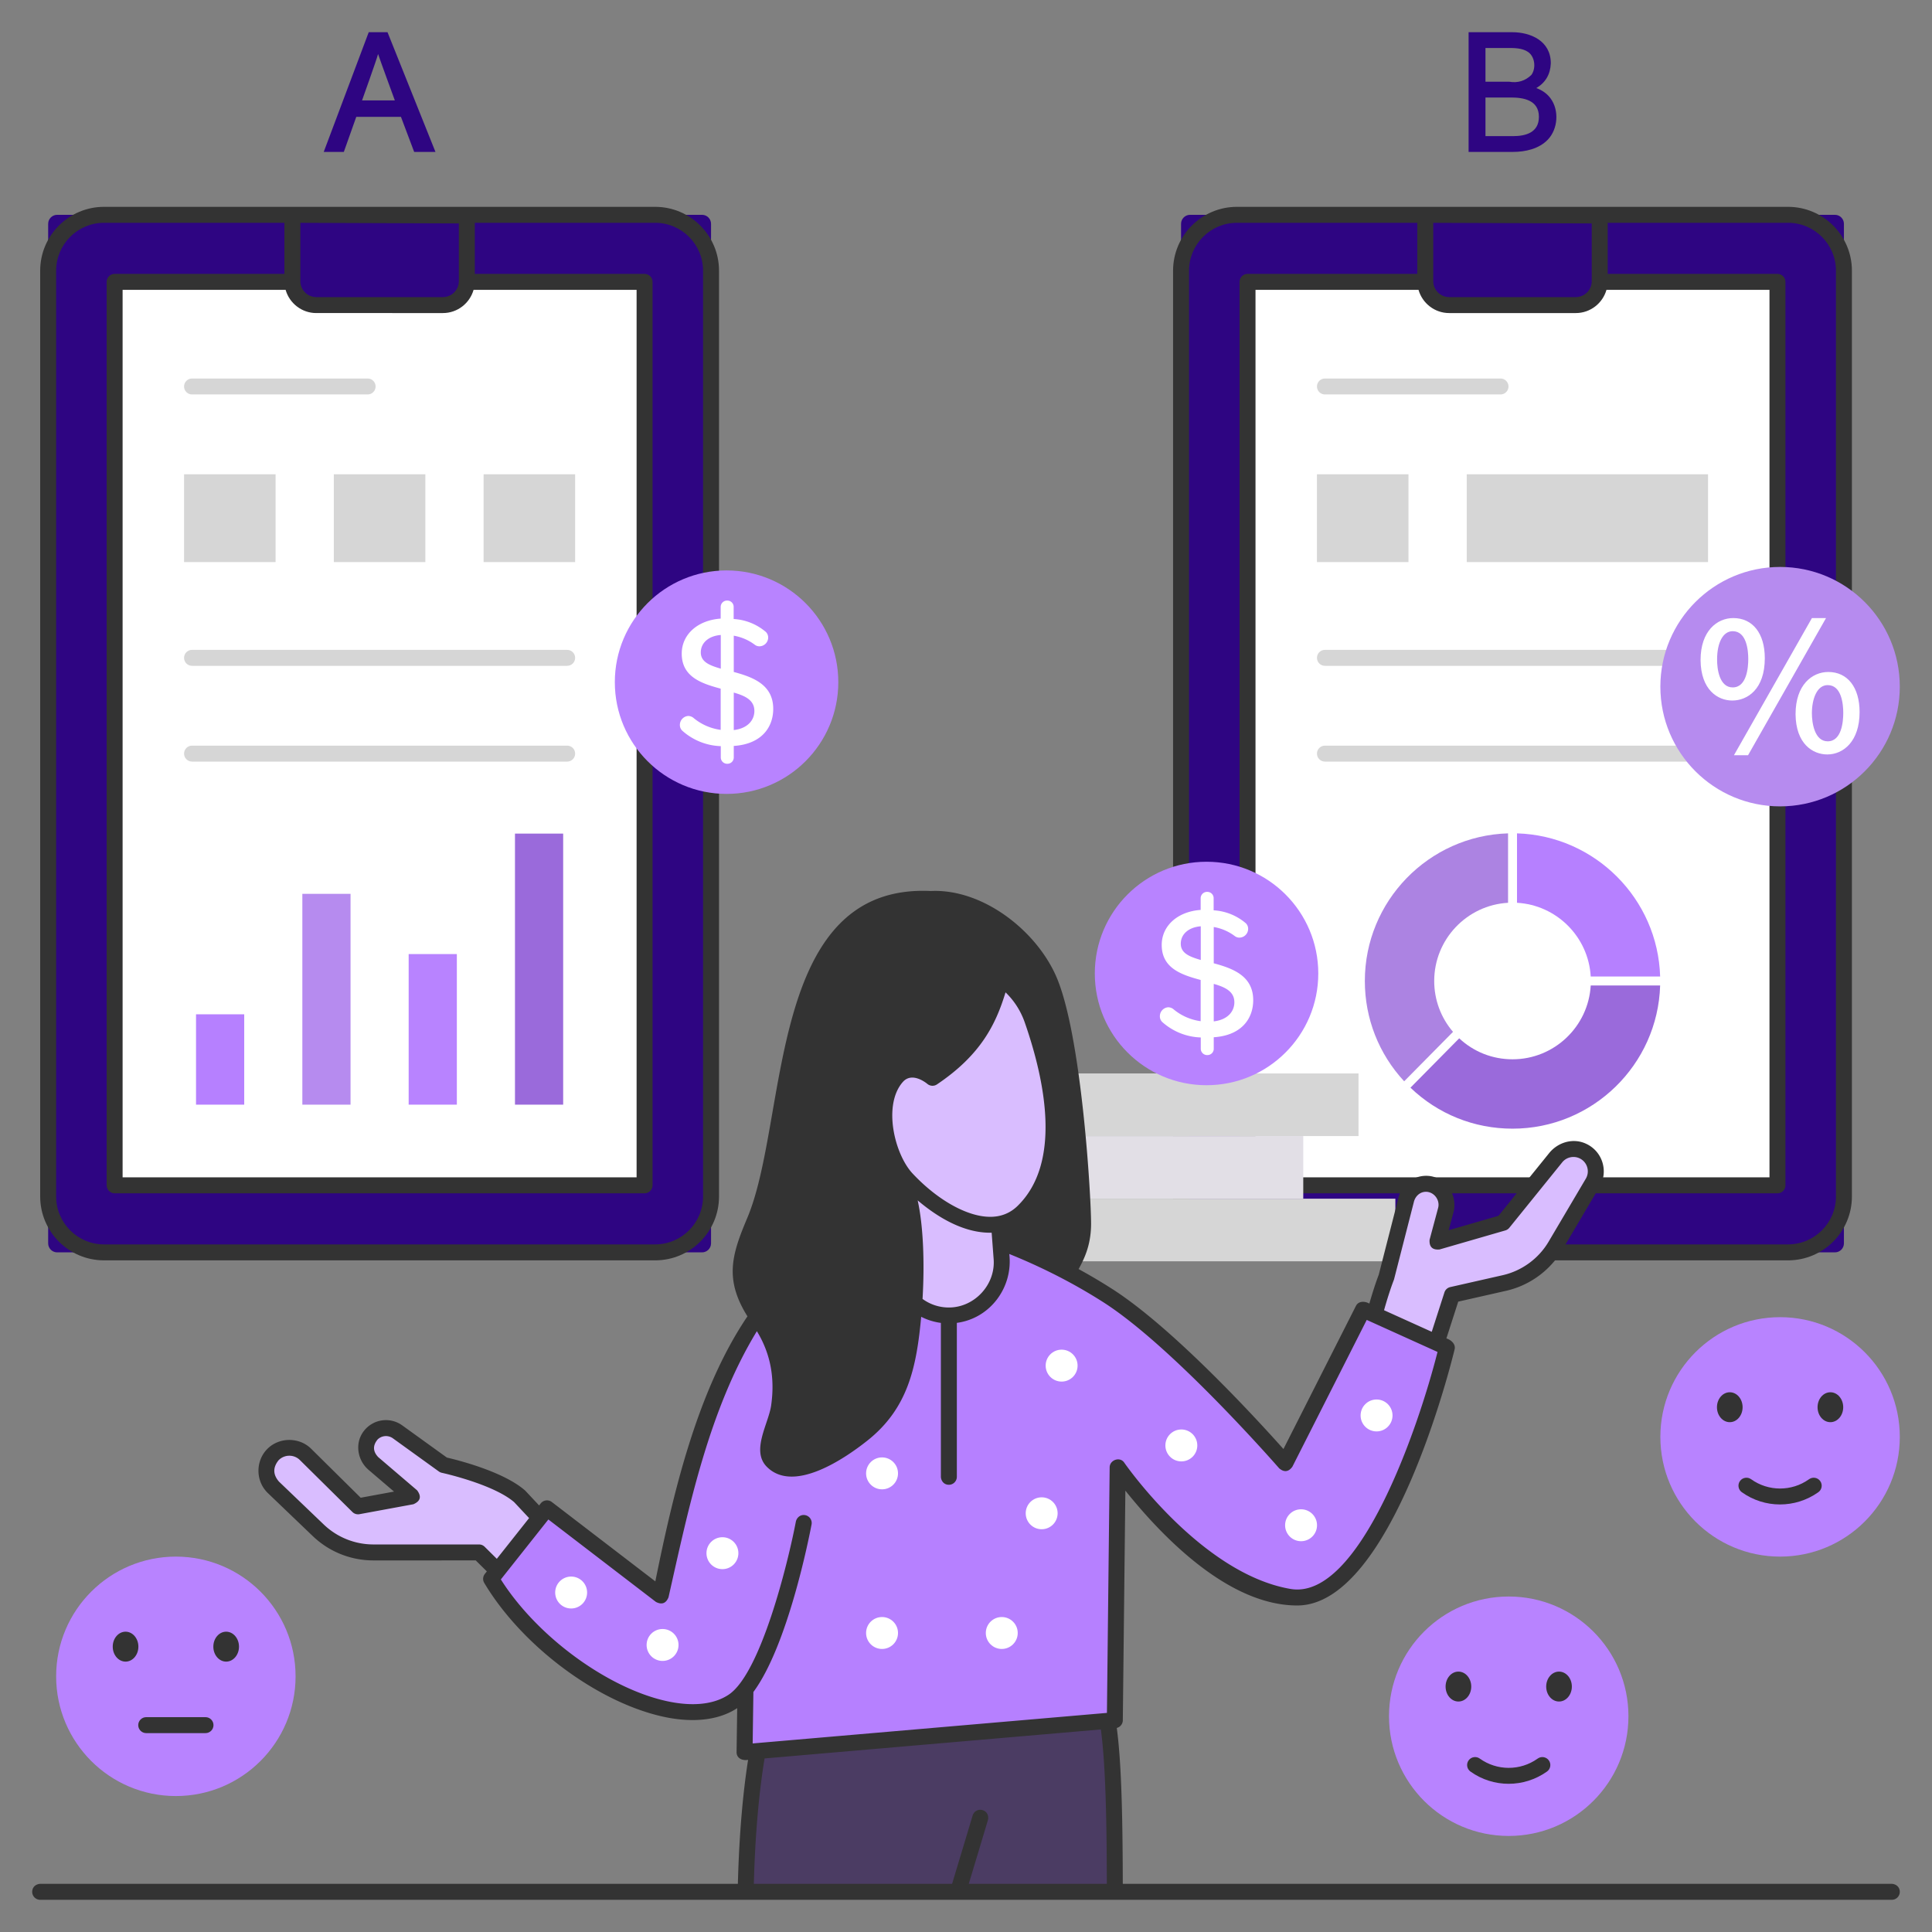 <svg xmlns="http://www.w3.org/2000/svg" enable-background="new 0 0 3000 3000" viewBox="0 0 3000 3000" id="Businesscomparison"><rect x="0" y="0" width="3000" height="3000" fill="#808080" stroke="none"/><path fill="#2e0582" d="M1090.095 1944.682H88.786c-7.732 0-14-6.268-14-14V347.571c0-7.732 6.268-14 14-14h1001.309c7.732 0 14 6.268 14 14v1583.111c0 7.732-6.268 14-14 14z" class="coloraaaaaa svgShape"></path><path fill="#ffffff" d="M-112.012 727.677h1402.906v822.899H-112.012z" transform="rotate(90 589.44 1139.126)" class="colorffffff svgShape"></path><path fill="#2e0582" d="M687.711 473.726H491.17c-20.534 0-37.179-16.646-37.179-37.179V333.571l270.9 1.028v101.948c0 20.533-16.646 37.179-37.18 37.179z" class="coloraaaaaa svgShape"></path><path fill="#333333" d="M1017.344 321.179H161.538c-54.668 0-99.145 44.477-99.145 99.145v1437.607c0 54.668 44.477 99.145 99.145 99.145h855.806c54.668 0 99.145-44.477 99.145-99.145V420.324c.001-54.668-44.477-99.145-99.145-99.145zm-550.963 24.835 246.114.932v89.602c0 13.67-11.116 24.786-24.786 24.786H491.168c-13.67 0-24.786-11.116-24.786-24.786v-90.534zm24.787 140.107H687.71c22.643 0 41.747-15.278 47.651-36.054h253.137v1378.122H190.385V450.067h253.131c5.905 20.776 25.009 36.054 47.652 36.054zm600.535 1371.81c0 41.004-33.355 74.359-74.359 74.359H161.538c-41.004 0-74.359-33.355-74.359-74.359V420.324c0-41.004 33.355-74.359 74.359-74.359h280.056v79.315H177.992c-6.844 0-12.393 5.549-12.393 12.393v1402.908c0 6.844 5.549 12.393 12.393 12.393h822.899c6.844 0 12.393-5.549 12.393-12.393V437.674c0-6.844-5.549-12.393-12.393-12.393H737.282v-79.315h280.063c41.004 0 74.359 33.355 74.359 74.359v1437.606z" class="color333333 svgShape"></path><path fill="#d6d6d6" d="M285.808 736.446h142.126v136.325H285.808zM518.378 736.446h142.126v136.325H518.378zM750.947 736.446h142.126v136.325H750.947zM880.681 1033.883H298.202c-6.844 0-12.393-5.549-12.393-12.393s5.549-12.393 12.393-12.393h582.479c6.844 0 12.393 5.549 12.393 12.393s-5.549 12.393-12.393 12.393zM570.852 612.515h-272.65c-6.844 0-12.393-5.549-12.393-12.393s5.549-12.393 12.393-12.393h272.65c6.844 0 12.393 5.549 12.393 12.393s-5.549 12.393-12.393 12.393zM880.681 1182.601H298.202c-6.844 0-12.393-5.549-12.393-12.393s5.549-12.393 12.393-12.393h582.479c6.844 0 12.393 5.549 12.393 12.393s-5.549 12.393-12.393 12.393z" class="colord6d6d6 svgShape"></path><path fill="#b680ff" d="M304.398 1575.011h74.827v140.3h-74.827z" class="colorff80a4 svgShape"></path><path fill="#b68bef" d="M469.484 1387.944h74.827v327.367h-74.827z" class="color8bb6ef svgShape"></path><path fill="#b883ff" d="M634.57 1481.478h74.827v233.833H634.57z" class="colorffdc83 svgShape"></path><path fill="#9a6adb" d="M799.657 1294.411h74.827v420.9h-74.827z" class="color6ad8db svgShape"></path><path fill="#2e0582" d="M601.732 50h-29.168l-69.875 185.897h31.214l19.316-54.436h69.388l20.515 54.436h33.071L601.732 50zm11.381 105.935h-50.941s22.961-64.19 24.906-72.05c2.474 7.718 26.035 72.05 26.035 72.05zM2849.248 1944.682H1847.939c-7.732 0-14-6.268-14-14V347.571c0-7.732 6.268-14 14-14h1001.308c7.732 0 14 6.268 14 14v1583.111c.001 7.732-6.267 14-13.999 14z" class="coloraaaaaa svgShape"></path><path fill="#ffffff" d="M1647.141 727.677h1402.906v822.899H1647.141z" transform="rotate(90 2348.594 1139.126)" class="colorffffff svgShape"></path><path fill="#2e0582" d="M2446.864 473.726h-196.541c-20.534 0-37.179-16.646-37.179-37.179V333.571l270.9 1.028v101.948c0 20.533-16.646 37.179-37.18 37.179z" class="coloraaaaaa svgShape"></path><path fill="#333333" d="M2776.496 321.179H1920.69c-54.668 0-99.145 44.477-99.145 99.145v1437.607c0 54.668 44.477 99.145 99.145 99.145h855.806c54.668 0 99.146-44.477 99.146-99.145V420.324c-.001-54.668-44.478-99.145-99.146-99.145zm-526.171 164.942h196.542c22.643 0 41.747-15.278 47.651-36.054h253.131v1378.122h-798.112V450.067h253.137c5.904 20.776 25.008 36.054 47.651 36.054zm-24.786-49.573v-90.534l246.115.932v89.602c0 13.67-11.116 24.786-24.786 24.786h-196.542c-13.671 0-24.787-11.116-24.787-24.786zm625.316 1421.383c0 41.004-33.355 74.359-74.359 74.359H1920.69c-41.004 0-74.359-33.355-74.359-74.359V420.324c0-41.004 33.355-74.359 74.359-74.359h280.062v79.315h-263.609c-6.844 0-12.393 5.549-12.393 12.393v1402.908c0 6.844 5.549 12.393 12.393 12.393h822.899c6.844 0 12.393-5.549 12.393-12.393V437.674c0-6.844-5.549-12.393-12.393-12.393h-263.603v-79.315h280.056c41.004 0 74.359 33.355 74.359 74.359v1437.606z" class="color333333 svgShape"></path><path fill="#d6d6d6" d="M2044.961 736.446h142.126v136.325h-142.126zM2277.531 736.446h374.695v136.325h-374.695zM2639.832 1033.883h-582.479c-6.844 0-12.393-5.549-12.393-12.393s5.549-12.393 12.393-12.393h582.479c6.844 0 12.393 5.549 12.393 12.393s-5.549 12.393-12.393 12.393zM2330.003 612.515h-272.649c-6.844 0-12.393-5.549-12.393-12.393s5.549-12.393 12.393-12.393h272.649c6.844 0 12.393 5.549 12.393 12.393s-5.549 12.393-12.393 12.393zM2639.832 1182.601h-582.479c-6.844 0-12.393-5.549-12.393-12.393s5.549-12.393 12.393-12.393h582.479c6.844 0 12.393 5.549 12.393 12.393s-5.549 12.393-12.393 12.393z" class="colord6d6d6 svgShape"></path><path fill="#ac83e2" d="M2341.697 1294.041c-123.251 3.682-222.377 105.094-222.377 229.221 0 58.204 21.635 113.245 61.071 155.775l75.838-76.771c-18.873-22.029-29.195-49.829-29.195-79.004 0-64.725 50.827-117.802 114.663-121.416v-107.805z" class="colora183e2 svgShape"></path><path fill="#b680ff" d="M2470.062 1516.313h107.805c-3.614-120.944-101.328-218.658-222.272-222.272v107.805c61.536 3.485 110.982 52.931 114.467 114.467z" class="colorff80a4 svgShape"></path><path fill="#9a6adb" d="M2190.14 1688.945c42.887 41.095 98.908 63.643 158.507 63.643 124.127 0 225.539-99.126 229.221-222.377h-107.805c-3.614 63.836-56.69 114.663-121.416 114.663-31.095 0-60.226-11.513-82.794-32.571l-75.713 76.642z" class="color6ad8db svgShape"></path><path fill="#2e0582" d="M2407.74 152.8c-5.318-7.237-12.76-12.626-22.149-16.046 14.319-8.5 21.819-21.329 22.502-38.486 0-35.085-31.743-48.269-59.975-48.269h-67.687v185.897h68.769c19.176 0 40.636-4.621 54.521-19.344 15.55-16.487 17.558-45.341 4.019-63.752zm-29.733-36.551c-9.576 9.379-21.105 12.924-34.588 10.637h-36.784V74.52h33.893c10.609 0 22.965-.14 32.186 6.132 10.74 7.306 12.755 25.075 5.293 35.597zm11.595 65.14c0 24.818-20.99 29.994-40.403 29.994h-42.565V151.4h39.432c19.268 0 43.536 3.797 43.536 29.989z" class="coloraaaaaa svgShape"></path><path fill="#e2dfe6" d="M1497.39 1764.08h526.307v97.233H1497.39z" class="coloreaeaea svgShape"></path><path fill="#d6d6d6" d="M1640.408 1861.314h526.307v97.233h-526.307zM1583.201 1666.847h526.307v97.233h-526.307z" class="colord6d6d6 svgShape"></path><circle cx="1873.52" cy="1511.621" r="173.504" fill="#b883ff" class="colorffdc83 svgShape"></circle><path fill="#ffffff" d="M1884.704 1495.778v-56.314a75.085 75.085 0 0 1 33.117 14.398 11.844 11.844 0 0 0 6.559 2.079c7.535 0 13.679-6.063 13.758-13.598a12.213 12.213 0 0 0-3.52-8.639 84.424 84.424 0 0 0-50.075-20.158v-18.878a9.756 9.756 0 0 0-9.759-9.759c-.112-.016-.224-.016-.336-.016-5.471-.08-9.983 4.288-10.063 9.775v18.238c-35.996 2.56-60.473 24.797-60.473 54.394 0 36.316 30.877 46.395 60.473 54.394v63.993c-15.615-2.096-30.333-8.575-42.396-18.718a13.32 13.32 0 0 0-7.999-2.88c-7.375.512-13.054 6.687-12.959 14.079a12.213 12.213 0 0 0 3.52 8.639 94.214 94.214 0 0 0 59.994 24.157v17.598c0 .112.016.224.016.336.256 5.471 4.911 9.695 10.383 9.423a9.756 9.756 0 0 0 9.759-9.759v-17.918c43.675-2.879 61.273-29.437 61.273-57.594.002-37.754-31.675-49.273-61.272-57.272zm-20.157-5.12c-17.438-5.119-31.037-10.399-31.037-25.277 0-14.879 12.319-25.598 31.037-27.037v52.314zm20.157 95.35v-58.234c18.078 5.119 32.156 11.999 31.996 28.797.001 12.159-8.318 26.558-31.996 29.437z" class="colorffffff svgShape"></path><circle cx="2764.103" cy="1066.239" r="185.897" fill="#b68bef" class="color8bb6ef svgShape"></circle><path fill="#ffffff" d="M2740.378 1022.046c0-38.439-18.751-62.32-48.937-62.32-25.288 0-50.804 20.134-50.804 65.136.355 46.448 26.751 62.927 49.248 62.927 23.292 0 50.493-17.219 50.493-65.743zm-74.07 1.868c0-26.609 9.498-43.806 24.199-43.806 21.84 0 24.199 30.2 24.199 43.183 0 13.265-2.359 44.117-24.199 44.117-20.554 0-24.365-28.53-24.199-43.494zM2838.943 1043.444c-25.288 0-50.804 20.233-50.804 65.447.357 46.216 26.753 62.616 49.249 62.616 24.977 0 50.182-20.328 50.182-65.743-.001-38.439-18.632-62.32-48.627-62.32zm-25.444 64.187c0-21.804 7.579-43.806 24.51-43.806 21.842 0 24.199 30.2 24.199 43.183 0 13.265-2.357 44.117-24.199 44.117-20.376.001-24.486-28.614-24.51-43.494zM2813.544 959.727l-121.094 213.025h21.899l121.095-213.025z" class="colorffffff svgShape"></path><circle cx="1128.205" cy="1059.271" r="173.504" fill="#b883ff" class="colorffdc83 svgShape"></circle><path fill="#ffffff" d="M1139.389 1043.427v-56.314a75.085 75.085 0 0 1 33.117 14.398 11.853 11.853 0 0 0 6.559 2.08c7.535 0 13.679-6.063 13.758-13.598a12.213 12.213 0 0 0-3.52-8.639 84.424 84.424 0 0 0-50.075-20.158v-18.878a9.756 9.756 0 0 0-9.759-9.759c-.112-.016-.224-.016-.336-.016-5.471-.08-9.983 4.288-10.063 9.775v18.238c-35.996 2.56-60.474 24.798-60.474 54.394 0 36.316 30.877 46.395 60.474 54.394v63.993c-15.615-2.096-30.333-8.575-42.396-18.718a13.32 13.32 0 0 0-7.999-2.88c-7.375.512-13.054 6.687-12.959 14.079a12.213 12.213 0 0 0 3.52 8.639 94.214 94.214 0 0 0 59.994 24.157v17.598c0 .112.016.224.016.336.256 5.471 4.911 9.695 10.383 9.423a9.757 9.757 0 0 0 9.759-9.759v-17.918c43.675-2.88 61.273-29.437 61.273-57.594.001-37.754-31.675-49.273-61.272-57.273zm-20.158-5.119c-17.438-5.119-31.037-10.399-31.037-25.277s12.319-25.597 31.037-27.037v52.314zm20.158 95.35v-58.234c18.078 5.119 32.156 11.999 31.996 28.797.001 12.159-8.318 26.557-31.996 29.437z" class="colorffffff svgShape"></path><path fill="#4b3c63" d="M1731.092 2937.607c-.16-164.942-3.811-279.973-25.488-311.996h-504.463s-38.352 77.495-43.285 311.996h573.236z" class="color4f4f4f svgShape"></path><path fill="#d9bdff" d="m2416.209 1797.019-82.194 101.697-102.186 29.57 13.427-50.09c5.412-20.189-9.801-40.016-30.702-40.016-14.517 0-27.188 9.835-30.791 23.897l-31.03 121.115c-21.16 54.656-42.697 160.441-42.697 160.441l85.298 51.367 59.359-184.344 81.315-18.427a123.936 123.936 0 0 0 79.321-57.844l57.801-97.869c9.737-16.487 4.295-37.743-12.165-47.524-14.841-8.818-33.905-5.398-44.756 8.027z" class="colorffcdbd svgShape"></path><path fill="#b680ff" d="m2116.56 2033.372-120.833 238.568s-164.209-188.996-275.748-260.256c-111.538-71.261-213.782-99.145-213.782-99.145h-99.145l-120.867 46.934c-57.713 22.411-105.281 65.457-132.434 121.096-91.758 188.016-127.789 396.994-127.789 396.994l131.561 145.601-1.368 97.562 574.946-49.573 4.37-393.017s120.833 176.603 266.453 201.389c145.62 24.786 244.765-387.286 244.765-387.286l-130.129-58.867z" class="colorff80a4 svgShape"></path><path fill="#d9bdff" d="m843.437 2509.334-99.593-98.728H579.861a123.932 123.932 0 0 1-85.726-34.432l-69.557-66.625c-14.292-13.689-14.726-36.39-.968-50.616 13.819-14.289 36.646-14.544 50.781-.567l81.57 80.662 83.68-15.426-60.418-51.619c-13.832-11.817-14.52-32.965-1.486-45.656 10.756-10.474 27.482-11.707 39.657-2.924l71.325 51.452s83.184 18 118.283 48.747l106.88 114.155-70.445 71.577z" class="colorffcdbd svgShape"></path><path fill="#b680ff" d="M1248.006 2364.889s-44.257 233.056-109.473 276.781c-90.883 60.933-293.305-51.638-375.926-190.029l86.752-109.473 176.603 135.395 25.794-114.117 21.226-74.594" class="colorff80a4 svgShape"></path><path fill="#d9bdff" d="m1400.855 1671.916-9.556 285.867c-1.552 46.414 35.654 84.884 82.094 84.884 47.8 0 85.504-40.657 81.907-88.321l-18.121-240.097-136.324-42.333z" class="colorffcdbd svgShape"></path><path fill="#d9bdff" d="M1354.949 1587.387c-23.656 74.357-.294 186.422 53.147 243.394 55.676 59.355 133.934 96.297 180.704 50.589 73.614-71.944 46.319-205.28 14.199-297.648-40.008-115.051-203.959-118.528-245.444-4.002a202.894 202.894 0 0 0-2.606 7.667z" class="colorffcdbd svgShape"></path><circle cx="1555.538" cy="2535.704" r="24.786" fill="#ffffff" class="colorffffff svgShape"></circle><circle cx="1617.504" cy="2349.806" r="24.786" fill="#ffffff" class="colorffffff svgShape"></circle><circle cx="1369.64" cy="2287.841" r="24.786" fill="#ffffff" class="colorffffff svgShape"></circle><circle cx="1369.64" cy="2535.704" r="24.786" fill="#ffffff" class="colorffffff svgShape"></circle><circle cx="1121.777" cy="2411.772" r="24.786" fill="#ffffff" class="colorffffff svgShape"></circle><circle cx="886.876" cy="2472.863" r="24.786" fill="#ffffff" class="colorffffff svgShape"></circle><circle cx="2137.514" cy="2197.908" r="24.786" fill="#ffffff" class="colorffffff svgShape"></circle><circle cx="1028.828" cy="2554.293" r="24.786" fill="#ffffff" class="colorffffff svgShape"></circle><circle cx="1648.486" cy="2120.533" r="24.786" fill="#ffffff" class="colorffffff svgShape"></circle><circle cx="1834.384" cy="2244.465" r="24.786" fill="#ffffff" class="colorffffff svgShape"></circle><circle cx="2020.281" cy="2368.396" r="24.786" fill="#ffffff" class="colorffffff svgShape"></circle><circle cx="273.077" cy="2602.991" r="185.897" fill="#b883ff" class="colorffdc83 svgShape"></circle><path fill="#333333" d="M319.11 2691.178h-92.065c-6.844 0-12.393-5.549-12.393-12.393s5.549-12.393 12.393-12.393h92.065c6.844 0 12.393 5.549 12.393 12.393s-5.549 12.393-12.393 12.393z" class="color333333 svgShape"></path><ellipse cx="351.185" cy="2556.921" fill="#333333" rx="19.918" ry="23.237" class="color333333 svgShape"></ellipse><ellipse cx="194.969" cy="2556.921" fill="#333333" rx="19.918" ry="23.237" class="color333333 svgShape"></ellipse><circle cx="2342.735" cy="2664.957" r="185.897" fill="#b883ff" class="colorffdc83 svgShape"></circle><path fill="#333333" d="M2342.614 2769.875c-20.847 0-41.621-6.366-59.327-19.05-5.561-3.988-6.844-11.728-2.856-17.295 3.988-5.561 11.728-6.85 17.295-2.856 26.741 19.171 62.759 19.28 89.621.279.024-.018.508-.351.532-.369 5.61-3.915 13.343-2.53 17.252 3.08 3.915 5.61 2.535 13.337-3.08 17.252-17.888 12.654-38.699 18.959-59.437 18.959z" class="color333333 svgShape"></path><ellipse cx="2420.843" cy="2618.887" fill="#333333" rx="19.918" ry="23.237" class="color333333 svgShape"></ellipse><ellipse cx="2264.627" cy="2618.887" fill="#333333" rx="19.918" ry="23.237" class="color333333 svgShape"></ellipse><circle cx="2764.103" cy="2231.197" r="185.897" fill="#b883ff" class="colorffdc83 svgShape"></circle><path fill="#333333" d="M2763.981 2336.115c-20.847 0-41.621-6.366-59.327-19.05-5.561-3.988-6.844-11.728-2.856-17.295 3.982-5.567 11.728-6.844 17.295-2.856 26.741 19.171 62.759 19.286 89.621.278.024-.018.508-.351.532-.369 5.61-3.915 13.343-2.53 17.252 3.08 3.915 5.61 2.535 13.337-3.08 17.252-17.888 12.654-38.699 18.96-59.437 18.96z" class="color333333 svgShape"></path><ellipse cx="2842.211" cy="2185.126" fill="#333333" rx="19.918" ry="23.237" class="color333333 svgShape"></ellipse><ellipse cx="2685.994" cy="2185.126" fill="#333333" rx="19.918" ry="23.237" class="color333333 svgShape"></ellipse><path fill="#333333" d="M2937.083 2925.214H1743.458c-.234-109.206-2.239-189.418-9.33-242.072 5.369-1.349 9.301-6.148 9.366-11.849l3.964-356.636c60.59 75.611 161.978 178.321 266.895 178.321 146.909-.03 240.36-381.102 244.384-397.84 2.018-8.387-6.167-14.882-12.802-16.841l18.393-57.119 74.42-16.865c36.447-8.254 68.247-31.449 87.248-63.63l57.802-97.862c14.568-24.657 4-57.38-23.993-68.104-19.322-7.402-41.262-.3-54.268 15.792l-78.711 97.388-77.342 22.378 7.415-27.652c7.4-27.598-13.102-56.837-42.343-56.837-20.187 0-37.785 13.658-42.801 33.216l-30.844 120.404c-4.976 12.945-9.903 28.531-14.584 44.783-6.544-3.771-16.711-4.522-20.823 3.585l-112.579 222.266c-40.326-45.228-170.848-187.834-266.271-248.801-17.662-11.283-35.046-21.472-51.83-30.653 10.781-19.021 19.402-40.611 19.395-70.447-.018-43.788-14.693-292.087-53.675-382.875-30.901-71.949-114.265-137.551-195.228-133.714-255.158-12.18-220.43 354.955-285.007 507.805-24.057 56.941-35.682 95.14.327 152.633-78.395 115.848-115.516 275.656-143.049 411.54L856.9 2332.332c-5.361-4.115-13.047-3.177-17.252 2.136l-2.517 3.177-21.083-22.517-.811-.789c-33.889-29.747-106.476-47.607-121.323-51.023l-69.27-49.966c-18.71-13.516-45.001-10.162-59.657 8.694-14.327 18.431-10.368 45.215 7.38 60.379l39.448 33.704-51.739 9.537-76.967-76.108c-18.642-18.443-50.164-18.097-68.404.756-18.307 18.937-17.716 49.961 1.301 68.187l69.56 66.625c25.506 24.423 58.995 37.875 94.298 37.875H738.74l17.222 17.072-3.068 3.871c-3.16 3.988-3.62 9.533-1.014 13.903 57.996 97.262 174.412 184.57 276.732 207.552 37.867 8.515 82.4 9.184 116.107-12.995l-.956 68.147c-.142 10.298 9.829 13.698 17.885 12.139-7.28 46.42-13.678 109.318-15.884 192.524H62.917c-5.416 0-10.64 3.19-12.278 8.353-2.715 8.56 3.601 16.435 11.754 16.435h2875.214c8.153 0 14.469-7.875 11.754-16.434-1.638-5.162-6.862-8.352-12.278-8.352zm-772.791-937.552.448-1.4 30.803-120.24c1.899-7.412 7.604-13.629 15.118-15.075 14.067-2.706 26.055 11.238 22.449 24.689l-13.255 49.44c-.747 11.037 4.391 16.074 15.413 15.11l102.193-29.568a12.387 12.387 0 0 0 6.193-4.114l82.196-101.693c6.929-8.599 19.31-10.802 28.786-5.162 10.56 6.275 14.07 19.982 7.824 30.565l-57.802 97.868c-15.552 26.323-41.573 45.3-71.394 52.06l-81.311 18.426a12.388 12.388 0 0 0-9.054 8.285l-19.694 61.159-74.078-33.511c4.878-17.196 10.041-33.608 15.165-46.839zm-762.39-307.562c14.124-16.072 35.715 1.005 38.087 2.971a12.39 12.39 0 0 0 14.892.805c68.492-46.018 91.59-93.899 106.505-142.951 13.187 12.672 23.536 28.54 29.911 46.868 32.417 93.227 56.798 218.296-11.159 284.71-11.891 11.619-26.82 17.416-44.332 16.932-35.074-.762-80.543-26.487-118.667-67.134-28.174-30.031-46.545-106.61-15.237-142.201zm71.49 350.174c-14.935 0-29.058-4.693-40.865-13.286 3.355-56.577 1.117-113.886-7.568-153.049 31.236 26.53 72.312 51.188 114.877 50.194l3.104 41.146c2.988 39.596-29.732 74.995-69.548 74.995zm-720.824 371.534a12.401 12.401 0 0 0-8.732-3.594H579.857a111.533 111.533 0 0 1-77.15-30.989l-69.554-66.625c-9.374-10.841-9.585-21.859-.635-33.052 9.029-9.343 23.952-9.478 33.161-.369l81.566 80.658a12.373 12.373 0 0 0 10.959 3.376l83.684-15.425c11.031-4.761 12.966-11.964 5.803-21.609l-60.423-51.618c-8.347-8.859-8.641-17.979-.883-27.358a18.495 18.495 0 0 1 23.758-1.749l71.327 51.449c1.386.999 2.959 1.7 4.629 2.063.793.169 79.696 17.494 112.289 45.573l23.174 24.751-50.111 63.237-18.883-18.719zm751.733 523.406c4.198-14.03 24.009-79.678 29.613-98.565 1.548-5.216-.056-11.167-4.581-14.19-7.468-4.99-16.716-1.151-19.028 6.633-5.646 19.02-26.986 89.687-31.888 106.123h-307.865c2.297-85.501 9.162-149.007 16.674-194.729l522.186-45.024c7.805 58.058 9.092 150.544 9.265 239.753h-214.376zm218.771-646.745-4.237 381.302-550.092 47.43 1.118-79.882c53.304-72.064 86.274-238.829 90.318-260.119 1.465-7.715-4.568-15.12-12.98-14.696-5.769.291-10.386 4.91-11.468 10.584-12.177 63.819-54.292 234.897-104.095 268.29-23.219 15.558-56.973 18.959-97.59 9.839-92.162-20.702-200.82-101.039-256.335-188.681l73.784-93.112 166.926 127.974c9.133 4.795 15.677 2.429 19.631-7.098 30.994-137.125 62.124-290.146 137.217-413.233 21.879 35.837 28.068 74.323 22.13 115.425-4.107 28.425-31.475 70.034-6.75 95.058 41.703 42.195 121.943-13.421 156.107-40.517 63.077-50.027 76.362-113.469 83.668-192.34 9.522 4.876 19.829 8.072 30.574 9.495v238.451c0 5.417 3.19 10.64 8.353 12.278 8.558 2.715 16.434-3.601 16.434-11.754v-239.025c51.89-6.924 87.61-55.366 81.397-106.97 38.937 15.679 91.475 40.046 146.122 74.961 108.743 69.469 271.439 256.063 273.067 257.939 7.702 6.402 14.506 5.559 20.411-2.53l115.472-227.985 109.929 49.724c-29.742 117.548-121.372 386.173-228.178 368.031-138.667-23.6-257.128-194.448-258.308-196.173-6.748-9.848-22.499-4.09-22.625 7.334z" class="color333333 svgShape"></path></svg>